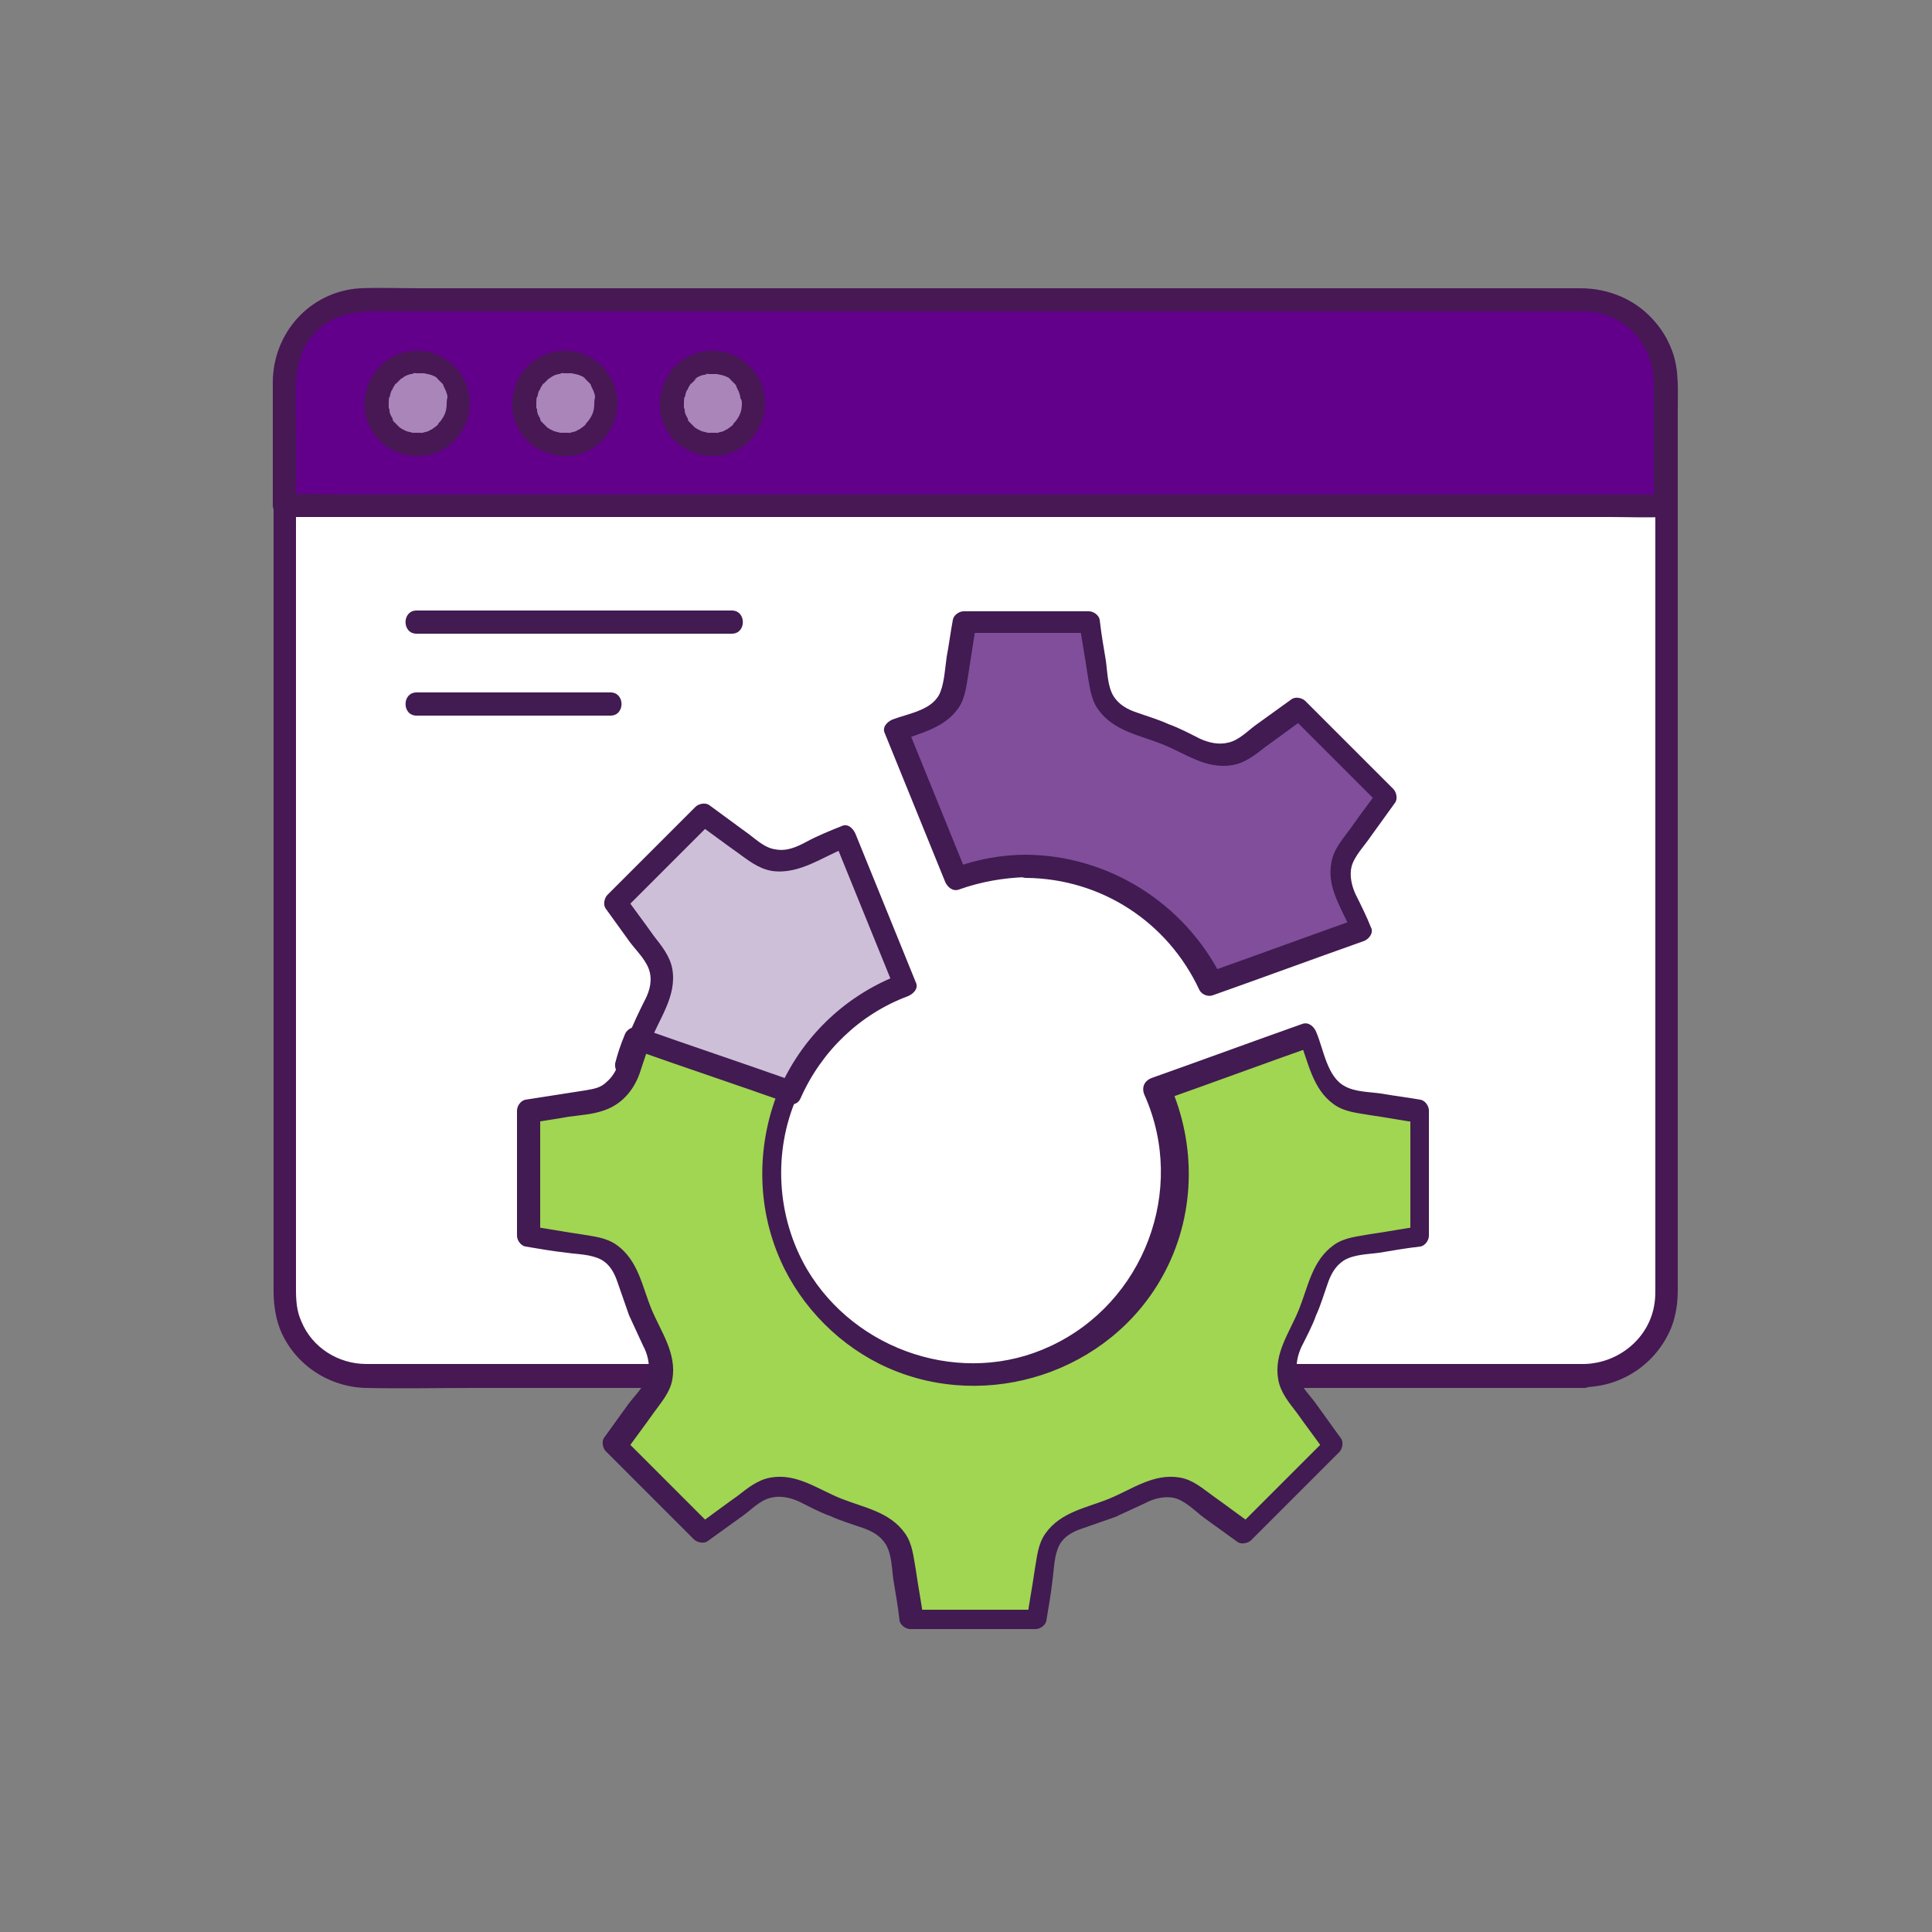 <svg xmlns="http://www.w3.org/2000/svg" viewBox="0 0 250 250" style="enable-background:new 0 0 250 250" xml:space="preserve"><rect x="0" y="0" width="250" height="250" fill="#808080" stroke="none"/><style>.st1{fill:#471854}.st4{fill:#a985ba}.st5{fill:#411b51}</style><g id="tt"><path d="M205 178H47.4c-5.8 0-10.5-4.7-10.5-10.5V49.3c0-5.8 4.7-10.5 10.5-10.5H205c5.8 0 10.5 4.7 10.5 10.5v118.1c0 5.9-4.7 10.6-10.5 10.6z" style="fill:#fff"/><path class="st1" d="M205 176.5H47.4c-3.6 0-7-2.1-8.4-5.5-.6-1.3-.7-2.7-.7-4.1v-113c0-1.8-.1-3.6.1-5.4.5-4.5 4.5-7.9 9-8h157.7c3.7 0 7.1 2.3 8.5 5.8.8 2.2.6 4.6.6 6.9v113.4c0 .7 0 1.4-.1 2-.6 4.5-4.6 7.8-9.1 7.9-1.9 0-1.9 3 0 3 5-.1 9.4-3.1 11.3-7.8.6-1.6.8-3.2.8-4.8V53.2c0-2.6.2-5.3-.7-7.7-1.7-4.6-6-7.8-11-8H46.7c-4.9.3-9.2 3.6-10.7 8.3-.8 2.4-.6 5-.6 7.4v113.7c0 1.7.2 3.4.8 5 1.8 4.6 6.3 7.6 11.2 7.7 4.6.1 9.3 0 13.9 0H205c2-.1 2-3.1 0-3.1z"/><path d="M215.5 65.5H36.9V49.3c0-5.8 4.7-10.5 10.5-10.5H205c5.8 0 10.5 4.7 10.5 10.5v16.2z" style="fill:#63008b"/><path class="st1" d="M215.5 64H44.1c-2.3 0-4.7-.2-7 0h-.3l1.5 1.5V54.7c0-4.1-.6-8.6 2.6-11.8 3.1-3.1 7.2-2.6 11.1-2.6h153c5.2.1 9 4.2 9 9.4v15.8c0 1.9 3 1.9 3 0v-16c0-2.9-.9-5.6-2.8-7.8-2.4-2.9-6-4.4-9.7-4.4H54.3c-2.6 0-5.2-.1-7.7 0-6.5.4-11.3 5.8-11.3 12.2v15.9c0 .8.7 1.5 1.5 1.5h171.4c2.3 0 4.7.1 7 0h.3c2 .1 2-2.9 0-2.9z"/><circle class="st4" cx="53.9" cy="52.2" r="5.4"/><path class="st1" d="M57.8 52.2c0 .9-.2 1.5-.8 2.3-.2.4.1-.1-.1.1-.1.1-.2.2-.2.3l-.2.2s-.4.3-.1.1c-.2.1-.4.3-.6.4-.1 0-.2.1-.2.1-.2.1-.2.1 0 0-.1 0-.1.1-.2.1-.2.1-.5.1-.7.2-.1 0-.4.1-.1 0h-1.1c-.3 0 .3.1-.1 0-.1 0-.3-.1-.4-.1-.1 0-.3-.1-.4-.1 0 0-.3-.1 0 0l-.6-.3c-.1-.1-.2-.1-.3-.2l-.1-.1-.6-.6c.2.2 0 0 0 0-.1-.1-.2-.2-.2-.4 0-.1-.1-.2-.1-.2l-.1-.2c-.1-.2-.2-.4-.2-.7 0-.1 0-.2-.1-.3 0-.2 0-.2 0 0v-.9s.1-.5 0-.2c0-.1 0-.2.1-.3.1-.2.1-.5.2-.7.1-.4-.1.2.1-.2.1-.1.1-.2.2-.4.1-.1.1-.2.2-.3 0-.1.2-.3.1-.1l.5-.5.2-.2.2-.1c.2-.2.5-.3.7-.4-.1 0-.2.1 0 0 .1 0 .3-.1.4-.1.1 0 .2 0 .3-.1 0 0 .4-.1.2 0h1.2c.3.1.6.1.8.2.4.1-.1-.1.1 0 .1.1.3.1.4.2.1 0 .2.1.2.1.1.1.2.1.2.2-.1-.1-.1-.1 0 0l.5.5c.3.3-.1-.2.1.1.1.1.2.2.2.4.1.1.1.2.2.4.1.3 0-.2.1.2.1.3.2.5.2.8 0 0 0 .3 0 0-.1.4-.1.6-.1.8 0 .8.7 1.5 1.5 1.5s1.5-.7 1.5-1.5c0-2.9-1.8-5.4-4.5-6.4-2.6-1-5.8-.1-7.5 2-1.8 2.2-2.2 5.4-.7 7.9 1.5 2.5 4.4 3.7 7.2 3.2 3.2-.6 5.5-3.5 5.5-6.7 0-.8-.7-1.5-1.5-1.5-.9 0-1.5.7-1.5 1.5z"/><circle class="st4" cx="73.1" cy="52.2" r="5.4"/><path class="st1" d="M76.9 52.2c0 .9-.2 1.5-.8 2.3-.2.4.1-.1-.1.1-.1.1-.2.2-.2.3l-.2.2s-.4.3-.1.1c-.2.1-.4.3-.6.4-.1 0-.2.1-.2.1-.2.1-.2.1 0 0-.1 0-.1.1-.2.1-.2.1-.5.1-.7.2-.1 0-.4.1-.1 0h-1.1c-.3 0 .3.1-.1 0-.1 0-.3-.1-.4-.1-.1 0-.3-.1-.4-.1 0 0-.3-.1 0 0l-.6-.3c-.1-.1-.2-.1-.3-.2l-.1-.1-.6-.6c.2.2 0 0 0 0-.1-.1-.2-.2-.2-.4 0-.1-.1-.2-.1-.2l-.1-.2c-.1-.2-.2-.4-.2-.7 0-.1 0-.2-.1-.3 0-.2 0-.2 0 0v-.9s.1-.5 0-.2c0-.1 0-.2.1-.3.1-.2.1-.5.2-.7.1-.4-.1.2.1-.2.1-.1.1-.2.2-.4.1-.1.1-.2.2-.3 0-.1.2-.3.1-.1l.5-.5.2-.2.2-.1c.2-.2.5-.3.7-.4-.1 0-.2.1 0 0 .1 0 .3-.1.4-.1.1 0 .2 0 .3-.1 0 0 .4-.1.2 0H74c.3.1.6.1.8.2.4.1-.1-.1.1 0 .1.1.3.1.4.2.1 0 .2.1.2.1.1.1.2.1.2.2-.1-.1-.1-.1 0 0l.5.5c.3.3-.1-.2.1.1.1.1.2.2.2.4.1.1.1.2.2.4.1.3 0-.2.1.2.1.3.2.5.2.8 0 0 0 .3 0 0-.1.4-.1.6-.1.8 0 .8.7 1.5 1.5 1.5s1.5-.7 1.5-1.5c0-2.9-1.8-5.4-4.5-6.4-2.6-1-5.8-.1-7.5 2-1.8 2.2-2.2 5.4-.7 7.9 1.5 2.5 4.4 3.7 7.2 3.2 3.2-.6 5.5-3.5 5.5-6.7 0-.8-.7-1.5-1.5-1.5s-1.5.7-1.5 1.5z"/><circle class="st4" cx="92.2" cy="52.2" r="5.4"/><path class="st1" d="M96 52.2c0 .9-.2 1.5-.8 2.3-.2.4.1-.1-.1.1-.1.1-.2.2-.2.3l-.2.2s-.4.3-.1.1c-.2.1-.4.3-.6.4-.1 0-.2.1-.2.1-.2.1-.2.1 0 0-.1 0-.1.1-.2.1-.2.1-.5.1-.7.2-.1 0-.4.1-.1 0h-1.1c-.3 0 .3.1-.1 0-.1 0-.3-.1-.4-.1-.1 0-.3-.1-.4-.1 0 0-.3-.1 0 0l-.6-.3c-.1-.1-.2-.1-.3-.2l-.1-.1-.6-.6c.2.2 0 0 0 0-.1-.1-.2-.2-.2-.4 0-.1-.1-.2-.1-.2l-.1-.2c-.1-.2-.2-.4-.2-.7 0-.1 0-.2-.1-.3 0-.2 0-.2 0 0v-.9s.1-.5 0-.2c0-.1 0-.2.1-.3.1-.2.1-.5.2-.7.1-.4-.1.2.1-.2.1-.1.1-.2.2-.4.1-.1.1-.2.2-.3 0-.1.2-.3.1-.1l.5-.5.2-.2c-.5.3-.1 0-.1 0 .2-.2.5-.3.7-.4-.1 0-.2.1 0 0 .1 0 .3-.1.4-.1.1 0 .2 0 .3-.1 0 0 .4-.1.2 0h1.2c.3.1.6.1.8.2.4.1-.1-.1.1 0 .1.1.3.1.4.2.1 0 .2.1.2.1.1.1.2.1.2.2-.1-.1-.1-.1 0 0l.5.5c.3.3-.1-.2.1.1.1.1.2.2.2.4.1.1.1.2.2.4.1.3 0-.2.1.2.1.3.2.5.2.8 0 0 0 .3 0 0 .2.3.2.5.2.7 0 .8.7 1.5 1.5 1.5S99 53 99 52.2c0-2.9-1.8-5.4-4.5-6.4-2.6-1-5.8-.1-7.5 2-1.8 2.2-2.2 5.4-.7 7.9 1.5 2.5 4.4 3.7 7.2 3.2 3.2-.6 5.5-3.5 5.5-6.7 0-.8-.7-1.5-1.5-1.5s-1.4.7-1.5 1.5z"/><path d="M132.8 112.1c-3.2 0-6.2.6-9 1.6L116 94.6c1-.4 2-.7 3.1-1.1 1.9-.6 4-2.2 4.3-4.3.5-2.9.9-5.8 1.4-8.7H141c.5 2.9.9 5.8 1.4 8.7.3 2.1 2.4 3.7 4.3 4.3 3 .9 5.3 1.9 8.1 3.3 1.8 1 4.4 1.3 6.2 0 2.3-1.7 4.7-3.4 7-5.1l11.4 11.4c-1.7 2.3-3.4 4.7-5.1 7-1.3 1.8-1 4.4 0 6.2.7 1.4 1.3 2.6 1.9 3.9l-19.5 7c-4.3-8.8-13.3-15.1-23.9-15.1z" style="fill:#804e9a"/><path class="st5" d="M132.8 110.6c-3.2 0-6.4.6-9.4 1.7.6.3 1.2.7 1.8 1l-7.8-19.2c-.3.6-.7 1.2-1 1.8 2.8-1.1 5.9-1.7 7.7-4.4.9-1.4 1-3.2 1.3-4.9.3-1.9.6-3.8.9-5.8-.5.4-1 .7-1.4 1.1h16.2c-.5-.4-1-.7-1.4-1.1.3 2.1.7 4.2 1 6.3.3 1.6.4 3.3 1.4 4.7 2 2.8 5.3 3.3 8.3 4.5 3 1.2 5.7 3.3 9.1 2.7 1.7-.3 3-1.4 4.3-2.4 1.7-1.2 3.4-2.5 5.1-3.7-.6-.1-1.2-.2-1.8-.2l11.4 11.4c-.1-.6-.2-1.2-.2-1.8-1.1 1.6-2.3 3.1-3.4 4.7-1 1.4-2.3 2.8-2.6 4.5-.7 3.4 1.4 6.1 2.6 9.1.3-.6.7-1.2 1-1.8-6.5 2.3-13 4.7-19.5 7 .6.2 1.1.5 1.7.7-4.8-9.6-14.6-15.8-25.3-15.9-1.9 0-1.9 3 0 3 9.7.1 18.3 5.7 22.4 14.5.3.6 1.1.9 1.7.7 6.5-2.3 13-4.7 19.5-7 .7-.2 1.4-1.1 1-1.8-.6-1.5-1.3-2.9-2-4.3-.5-1.1-.8-2.4-.5-3.6.4-1.4 1.7-2.7 2.5-3.9 1-1.4 2.1-2.9 3.1-4.3.4-.5.2-1.4-.2-1.8l-11.4-11.4c-.4-.4-1.3-.6-1.8-.2-1.4 1-2.9 2.1-4.3 3.1-1.2.8-2.4 2.2-3.9 2.5-1.2.3-2.5 0-3.6-.5-1.4-.7-2.7-1.4-4.1-1.9-1.3-.6-2.7-1-4.1-1.5-1.2-.4-2.3-1-3-2.1-.8-1.3-.8-3.2-1-4.6-.3-1.8-.6-3.5-.8-5.3-.1-.6-.8-1.1-1.4-1.1h-16.2c-.6 0-1.3.5-1.4 1.1-.3 1.6-.5 3.2-.8 4.8-.2 1.4-.3 3.2-.8 4.5-.9 2.4-4.1 2.8-6.2 3.6-.7.3-1.4 1-1 1.8l7.8 19.2c.3.7 1 1.3 1.8 1 2.8-1 5.7-1.5 8.6-1.6 2.1.1 2.1-2.9.1-2.9z"/><path d="m102.3 141.3-19.6-6.8c.6-1.5 1.2-2.9 2.1-4.5 1-1.8 1.3-4.4 0-6.2-1.7-2.3-3.4-4.7-5.1-7l11.4-11.4c2.3 1.7 4.7 3.4 7 5.1 1.8 1.3 4.4 1 6.2 0 1.8-.9 3.3-1.6 5-2.3l7.8 19.2c-6.6 2.4-11.9 7.5-14.8 13.9z" style="fill:#cebfd9"/><path class="st5" d="M102.7 139.9c-6.5-2.3-13.1-4.5-19.6-6.8.3.6.7 1.2 1 1.8 1.2-3.1 3.5-6 2.9-9.5-.3-1.7-1.4-3-2.4-4.3-1.2-1.7-2.5-3.4-3.7-5.1-.1.6-.2 1.2-.2 1.8l11.4-11.4c-.6.1-1.2.2-1.8.2 1.7 1.2 3.4 2.5 5.1 3.7 1.4 1 2.7 2.1 4.5 2.4 3.6.5 6.6-1.9 9.8-3.1-.6-.3-1.2-.7-1.8-1l7.8 19.2c.3-.6.7-1.2 1-1.8-7 2.6-12.6 7.8-15.7 14.6-.8 1.7 1.8 3.3 2.6 1.5 2.7-6.1 7.7-10.9 13.9-13.2.7-.3 1.4-1 1-1.8l-7.8-19.2c-.3-.7-1-1.4-1.8-1-1.5.6-3 1.2-4.5 2-1.3.7-2.6 1.3-4.1 1-1.5-.2-2.8-1.6-4-2.4l-4.5-3.3c-.5-.4-1.4-.2-1.8.2l-11.4 11.4c-.4.4-.6 1.3-.2 1.8 1 1.4 2.1 2.9 3.1 4.3.9 1.2 2.3 2.5 2.6 4 .3 1.4-.2 2.7-.8 3.8-.7 1.4-1.4 2.9-2 4.4-.3.8.4 1.6 1 1.8 6.5 2.3 13.1 4.5 19.6 6.8 1.9.7 2.7-2.2.8-2.8z"/><path d="M81.5 138.1c.4-1.3.8-2.5 1.2-3.6l19.6 6.8c-1.4 3.2-2.2 6.8-2.2 10.6 0 14.4 11.7 26.1 26.1 26.1s26.1-11.7 26.1-26.1c0-3.9-.9-7.6-2.4-10.9l19.5-7c.5 1.3 1 2.6 1.5 4.1.6 1.9 2.2 4 4.3 4.3 2.9.5 5.8.9 8.7 1.4V160c-2.9.5-5.8.9-8.7 1.4-2.1.3-3.7 2.4-4.3 4.3-.9 3-1.9 5.3-3.3 8.1-1 1.8-1.3 4.4 0 6.2 1.7 2.3 3.4 4.7 5.1 7l-11.4 11.4c-2.3-1.7-4.7-3.4-7-5.1-1.8-1.3-4.4-1-6.2 0-2.8 1.5-5 2.4-8.1 3.3-1.9.6-4 2.2-4.3 4.3-.5 2.9-.9 5.8-1.4 8.7h-16.2c-.5-2.9-.9-5.8-1.4-8.7-.3-2.1-2.4-3.7-4.3-4.3-3-.9-5.3-1.9-8.1-3.3-1.8-1-4.4-1.3-6.2 0-2.3 1.7-4.7 3.4-7 5.1L79.7 187c1.7-2.3 3.4-4.7 5.1-7 1.3-1.8 1-4.4 0-6.2-1.5-2.8-2.4-5-3.3-8.1-.6-1.9-2.2-4-4.3-4.3-2.9-.5-5.8-.9-8.7-1.4v-16.2c2.9-.5 5.8-.9 8.7-1.4 2.1-.3 3.7-2.4 4.3-4.3z" style="fill:#a0d651"/><path class="st5" d="m82.9 138.5 1.2-3.6c-.6.3-1.2.7-1.8 1 6.5 2.3 13.1 4.5 19.6 6.8-.3-.7-.6-1.5-.9-2.2-3.1 7.2-3.2 15.4 0 22.6 2.7 6.1 7.8 11.2 13.9 13.9 12.9 5.7 28.6.6 35.5-11.8 4.3-7.7 4.5-17 .9-25-.3.7-.6 1.5-.9 2.2 6.5-2.3 13-4.7 19.5-7-.6-.3-1.2-.7-1.8-1 1.2 3 1.7 6.5 4.5 8.5 1.4 1 3 1.1 4.7 1.4 2.1.3 4.2.7 6.3 1-.4-.5-.7-1-1.1-1.4v16.2c.4-.5.7-1 1.1-1.4-2.1.3-4.2.7-6.3 1-1.6.3-3.3.4-4.7 1.4-2.8 2-3.3 5.3-4.5 8.3-1.2 3-3.3 5.7-2.7 9.1.3 1.7 1.4 3 2.4 4.3 1.2 1.7 2.5 3.4 3.7 5.1.1-.6.2-1.2.2-1.8l-11.4 11.4c.6-.1 1.2-.2 1.8-.2-1.7-1.2-3.4-2.5-5.1-3.7-1.4-1-2.6-2.1-4.3-2.4-3.4-.6-6.2 1.5-9.1 2.7-2.9 1.2-6.3 1.7-8.3 4.5-1 1.4-1.1 3-1.4 4.7-.3 2.1-.7 4.2-1 6.3.5-.4 1-.7 1.4-1.1h-16.2c.5.4 1 .7 1.4 1.1-.3-2.1-.7-4.2-1-6.3-.3-1.6-.4-3.3-1.4-4.7-2-2.8-5.3-3.3-8.3-4.5-3-1.2-5.7-3.3-9.1-2.7-1.7.3-3 1.4-4.3 2.4-1.7 1.2-3.4 2.5-5.1 3.7.6.1 1.2.2 1.8.2l-11.4-11.4c.1.6.2 1.2.2 1.8 1.2-1.7 2.5-3.4 3.7-5.1 1-1.4 2.1-2.6 2.4-4.3.6-3.4-1.5-6.2-2.7-9.1-1.2-2.9-1.7-6.3-4.5-8.3-1.4-1-3-1.1-4.7-1.4-2.1-.3-4.2-.7-6.3-1 .4.5.7 1 1.1 1.4v-16.2c-.4.5-.7 1-1.1 1.4 1.6-.3 3.2-.5 4.8-.8 1.5-.2 3.1-.3 4.5-.8 2.5-.8 4.1-2.9 4.8-5.2.6-1.8-2.3-2.6-2.9-.8-.3.9-.8 1.7-1.5 2.3-.8.8-1.7.9-2.8 1.1-2.6.4-5.1.8-7.7 1.2-.6.1-1.1.8-1.1 1.4v16.2c0 .6.5 1.3 1.1 1.4 1.8.3 3.5.6 5.3.8 1.4.2 3.2.2 4.5.9 1.1.6 1.7 1.7 2.1 2.9.5 1.4 1 2.9 1.5 4.3l1.8 3.9c.6 1.1.9 2.4.7 3.6-.3 1.5-1.7 2.8-2.6 4-1 1.4-2.1 2.9-3.1 4.3-.4.5-.2 1.4.2 1.8l11.4 11.4c.4.4 1.3.6 1.8.2 1.4-1 2.9-2.1 4.3-3.1 1.2-.8 2.4-2.2 3.9-2.5 1.2-.3 2.5 0 3.6.5 1.4.7 2.7 1.4 4.1 1.9 1.3.6 2.7 1 4.1 1.5 1.2.4 2.3 1 3 2.1.8 1.3.8 3.2 1 4.6.3 1.8.6 3.5.8 5.3.1.6.8 1.1 1.4 1.1H134c.6 0 1.3-.5 1.4-1.1.3-1.8.6-3.5.8-5.3.2-1.4.2-3.2.9-4.5.6-1.1 1.7-1.7 2.9-2.1 1.4-.5 2.9-1 4.3-1.5l3.9-1.8c1.1-.6 2.4-.9 3.6-.7 1.5.3 2.8 1.7 4 2.6 1.4 1 2.9 2.1 4.3 3.1.5.4 1.4.2 1.8-.2l11.4-11.4c.4-.4.6-1.3.2-1.8-1-1.4-2.1-2.9-3.1-4.3-.8-1.2-2.2-2.4-2.5-3.9-.3-1.2 0-2.5.5-3.6.7-1.4 1.4-2.7 1.9-4.1.6-1.3 1-2.7 1.5-4.1.4-1.2 1-2.3 2.1-3 1.3-.8 3.2-.8 4.6-1 1.8-.3 3.5-.6 5.3-.8.6-.1 1.1-.8 1.1-1.4v-16.2c0-.6-.5-1.3-1.1-1.4-1.7-.3-3.4-.5-5.1-.8-1.4-.2-3.3-.2-4.6-.9-2.4-1.2-2.8-4.8-3.8-7.1-.3-.7-1-1.3-1.8-1-6.5 2.3-13 4.7-19.5 7-1 .4-1.3 1.3-.9 2.2 5.5 12.3-.1 26.9-12.2 32.5-11.3 5.3-25.2.7-31.5-10-3.9-6.7-4.4-15.1-1.3-22.2.4-.9.1-1.9-.9-2.2-6.5-2.3-13.1-4.5-19.6-6.8-.8-.3-1.6.3-1.8 1-.5 1.2-.9 2.4-1.2 3.6-.2 2 2.7 2.8 3.3.9zM53.9 82h40.8c1.9 0 1.9-3 0-3H53.9c-1.9 0-1.9 3 0 3zm0 10.6H79c1.9 0 1.9-3 0-3H53.9c-1.9 0-1.9 3 0 3z"/></g></svg>